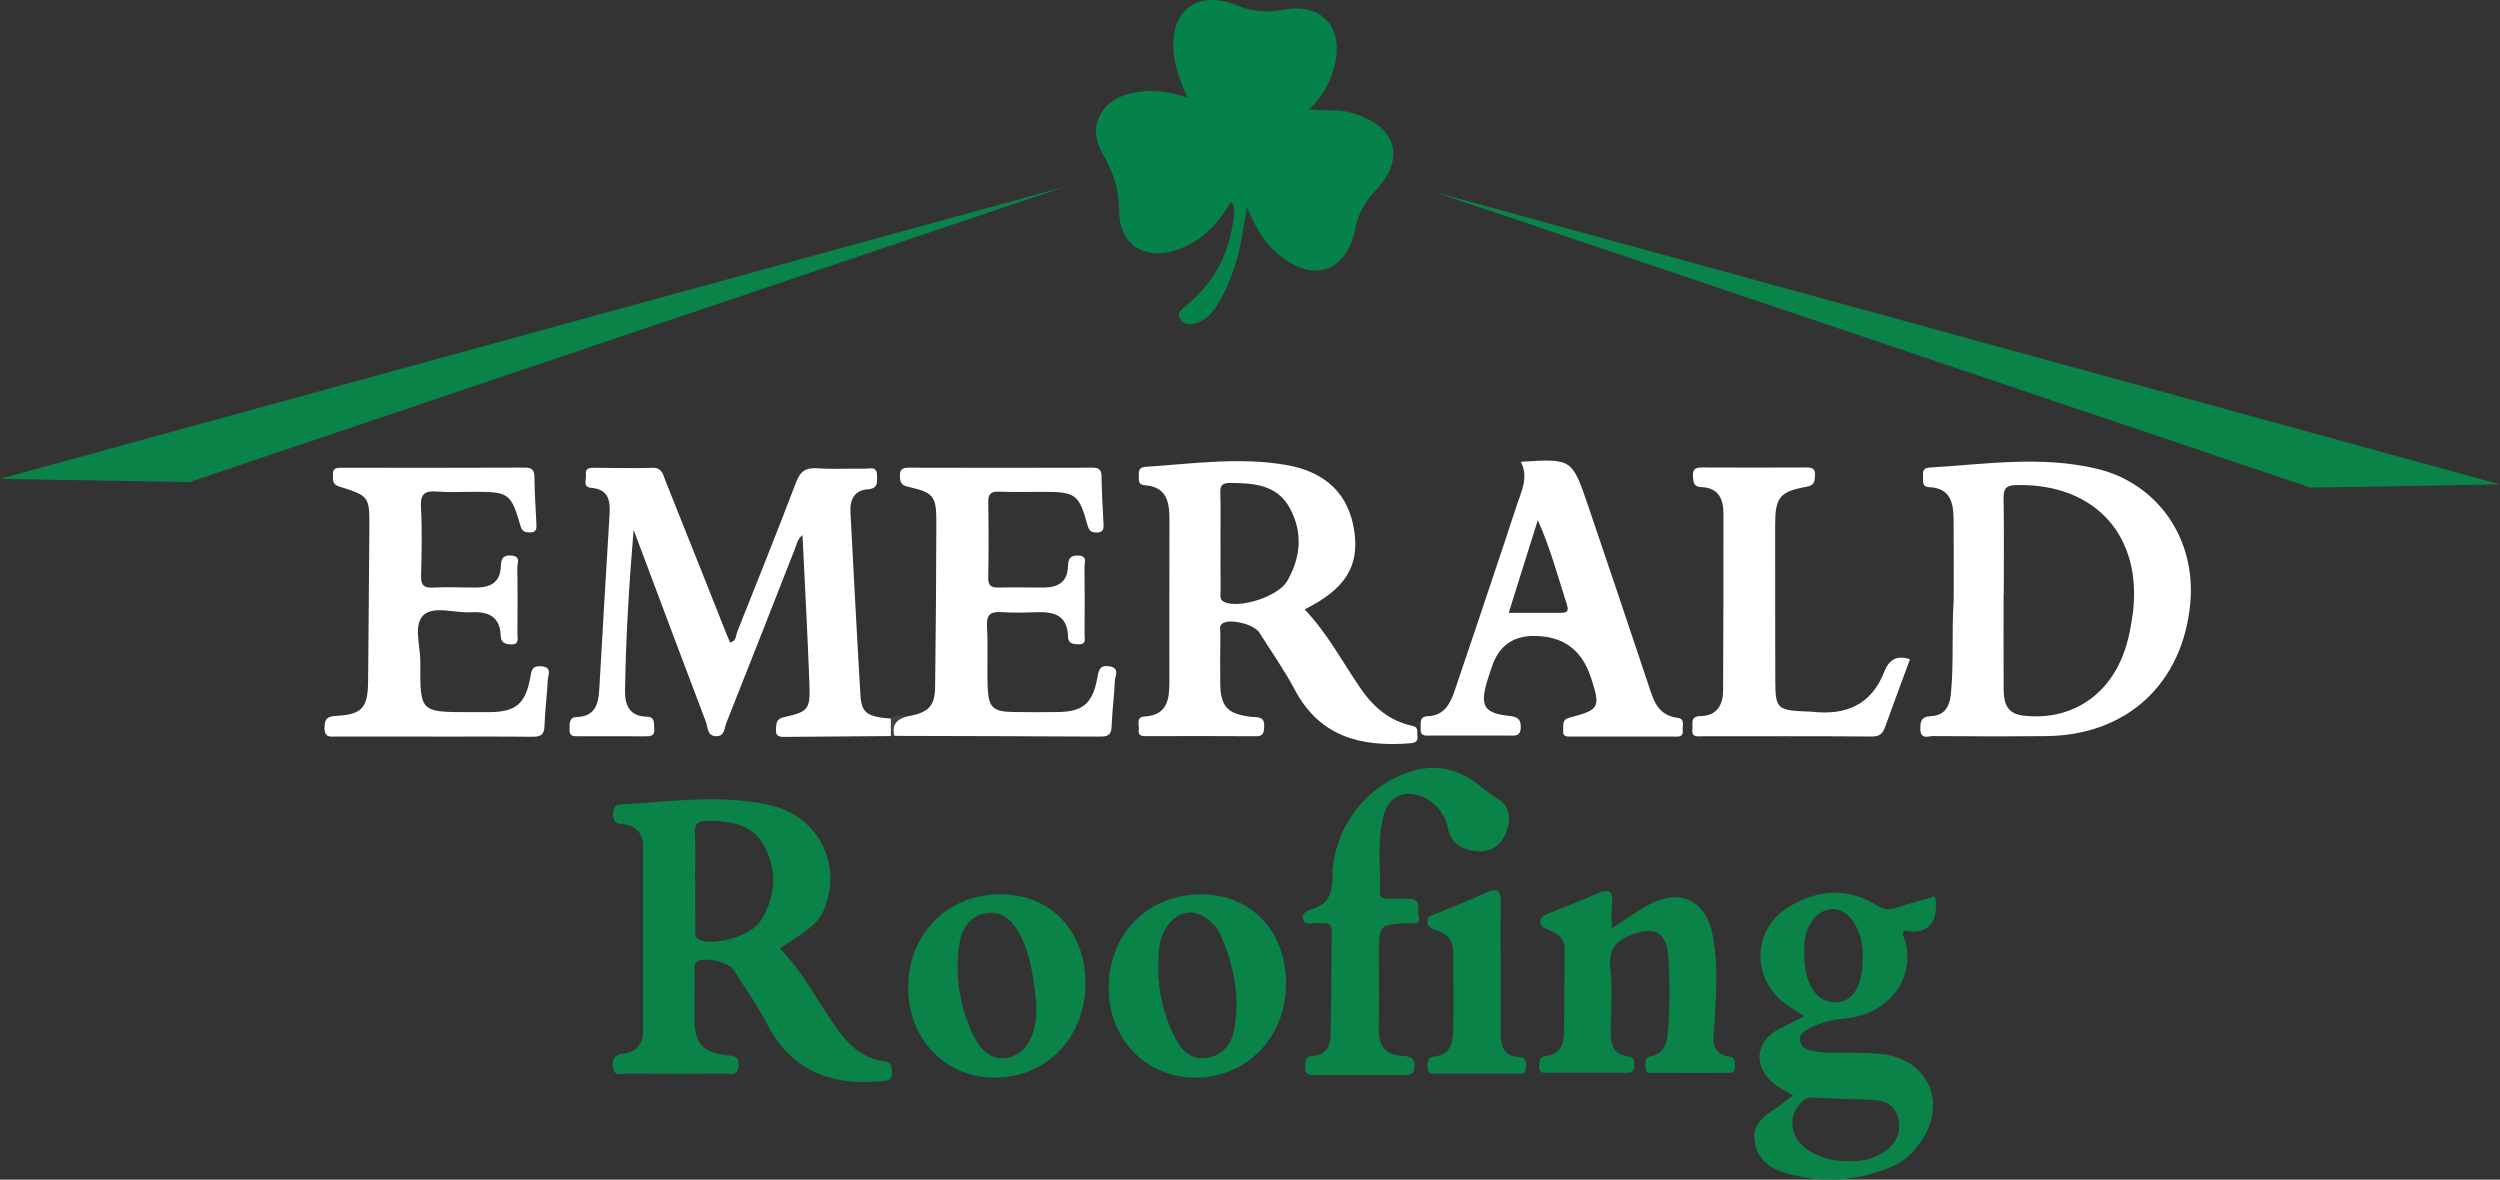 <svg width="231" height="109" viewBox="0 0 231 109" fill="none" xmlns="http://www.w3.org/2000/svg">
<rect x="0" y="0" width="231" height="109" fill="#333333" stroke="none"/>
<g clip-path="url(#clip0_3142_1601)">
<path d="M82.315 68.011C79.076 68.037 75.837 68.062 72.598 68.088C72.108 68.093 71.641 68.114 71.702 67.374C71.746 66.841 71.69 66.432 72.442 66.265C74.695 65.765 74.873 65.555 74.79 63.209C74.625 58.657 74.372 54.11 74.151 49.44C73.691 49.806 73.631 50.252 73.473 50.65C71.36 56.041 69.252 61.434 67.109 66.814C66.923 67.283 66.972 68.072 66.132 68.023C65.328 67.976 65.417 67.211 65.236 66.73C63.195 61.367 61.189 55.992 59.171 50.62C59.013 50.201 58.858 49.78 58.546 48.947C58.105 54.199 57.831 58.985 57.752 63.783C57.729 65.13 58.14 66.186 59.742 66.221C60.559 66.239 60.404 66.823 60.453 67.33C60.52 68.051 60.072 68.037 59.57 68.035C57.532 68.025 55.493 68.03 53.452 68.03C53.023 68.03 52.591 68.06 52.628 67.414C52.656 66.902 52.505 66.281 53.297 66.253C54.985 66.193 55.294 65.076 55.373 63.692C55.674 58.308 55.999 52.927 56.324 47.545C56.401 46.284 56.245 45.217 54.655 45.08C53.782 45.005 54.205 44.298 54.14 43.856C54.047 43.233 54.504 43.221 54.948 43.224C56.726 43.233 58.505 43.286 60.278 43.228C61.184 43.198 61.265 43.861 61.483 44.405C63.404 49.199 65.307 53.999 67.216 58.799C67.29 58.985 67.374 59.167 67.462 59.367C68.052 59.241 67.984 58.715 68.117 58.39C69.958 53.789 71.792 49.184 73.561 44.556C73.938 43.57 74.434 43.189 75.507 43.268C76.963 43.375 78.433 43.275 79.895 43.307C80.346 43.317 81.035 43.026 81.035 43.924C81.035 44.535 81.184 45.14 80.181 45.21C78.985 45.294 78.516 46.138 78.579 47.303C78.885 52.95 79.166 58.597 79.505 64.241C79.605 65.888 80.137 66.232 82.317 66.397C82.811 66.934 82.735 67.472 82.317 68.011H82.315Z" fill="white"/>
<path d="M40.067 68.055C37.088 68.055 34.109 68.055 31.133 68.055C30.58 68.055 29.974 68.216 29.986 67.26C29.995 66.476 30.181 66.195 31.031 66.151C33.462 66.03 33.991 65.4 34.012 62.948C34.049 58.239 34.1 53.527 34.128 48.817C34.147 45.87 34.142 45.84 31.323 44.947C30.641 44.731 30.799 44.296 30.766 43.854C30.72 43.235 31.121 43.219 31.576 43.219C37.221 43.224 42.863 43.233 48.507 43.207C49.224 43.205 49.373 43.496 49.382 44.133C49.406 45.545 49.484 46.956 49.561 48.368C49.587 48.829 49.591 49.208 48.964 49.196C48.514 49.187 48.254 49.138 48.091 48.58C47.216 45.575 47.002 45.447 43.859 45.442C42.709 45.442 41.553 45.512 40.411 45.422C39.301 45.333 38.825 45.582 38.895 46.84C39.011 48.926 38.96 51.026 38.909 53.12C38.888 53.952 39.048 54.348 39.998 54.294C41.351 54.217 42.714 54.303 44.072 54.287C45.317 54.273 46.211 53.803 46.273 52.396C46.301 51.778 46.357 51.282 47.216 51.329C48.163 51.38 47.792 52.047 47.799 52.466C47.836 54.506 47.822 56.548 47.81 58.59C47.808 59.011 48.012 59.569 47.195 59.541C46.619 59.52 46.285 59.336 46.266 58.753C46.208 56.938 45.089 56.487 43.529 56.576C42.025 56.659 40.074 55.948 39.129 56.839C38.17 57.741 38.855 59.713 38.841 61.213C38.802 65.8 38.827 65.802 43.35 65.802C43.977 65.802 44.604 65.806 45.231 65.802C47.629 65.776 48.528 65.062 48.981 62.702C49.106 62.048 49.085 61.485 50.023 61.564C51.063 61.653 50.634 62.374 50.613 62.839C50.552 64.248 50.348 65.653 50.313 67.065C50.292 67.93 49.916 68.083 49.159 68.076C46.129 68.044 43.097 68.062 40.067 68.062V68.055Z" fill="white"/>
<path d="M83.9 66.186C85.818 65.83 86.385 65.248 86.406 63.423C86.466 58.394 86.512 53.366 86.519 48.338C86.522 45.803 86.296 45.529 83.87 44.968C83.241 44.822 83.171 44.524 83.153 43.998C83.129 43.359 83.408 43.212 83.993 43.214C89.642 43.231 95.289 43.231 100.938 43.214C101.527 43.214 101.771 43.391 101.781 44.01C101.806 45.475 101.88 46.94 101.966 48.405C101.996 48.903 101.922 49.21 101.328 49.203C100.847 49.196 100.638 49.078 100.49 48.543C99.693 45.649 99.391 45.449 96.373 45.445C95.013 45.445 93.652 45.484 92.294 45.428C91.525 45.398 91.302 45.677 91.314 46.419C91.351 48.724 91.356 51.029 91.311 53.334C91.295 54.11 91.569 54.313 92.301 54.289C93.71 54.245 95.124 54.303 96.536 54.285C97.803 54.269 98.653 53.724 98.679 52.336C98.692 51.65 98.888 51.271 99.682 51.334C100.504 51.399 100.202 51.985 100.206 52.371C100.234 54.466 100.227 56.562 100.213 58.657C100.211 59.025 100.401 59.541 99.689 59.532C99.175 59.525 98.7 59.483 98.688 58.841C98.648 56.806 97.334 56.508 95.704 56.569C94.66 56.606 93.61 56.627 92.568 56.562C91.604 56.501 91.14 56.711 91.2 57.832C91.302 59.713 91.189 61.604 91.26 63.486C91.332 65.388 91.753 65.758 93.638 65.79C94.996 65.814 96.357 65.809 97.717 65.793C100.016 65.767 100.924 65.039 101.37 62.762C101.507 62.055 101.514 61.406 102.517 61.569C103.513 61.732 103.025 62.465 103.009 62.92C102.96 64.332 102.756 65.737 102.712 67.148C102.686 67.96 102.296 68.065 101.623 68.06C95.296 68.025 88.971 68.014 82.644 67.995C82.069 66.697 82.688 66.232 83.903 66.181L83.9 66.186Z" fill="white"/>
<path d="M125.614 99.339C124.255 99.339 122.897 99.339 121.539 99.339C121.056 99.339 120.573 99.376 120.599 98.65C120.617 98.12 120.529 97.604 121.332 97.564C122.528 97.504 122.927 96.641 122.948 95.622C123.013 92.431 123.016 89.241 123.05 86.05C123.062 84.945 122.224 85.426 121.704 85.294C121.256 85.182 120.557 85.657 120.399 84.889C120.276 84.294 120.882 84.119 121.302 83.982C122.777 83.505 123.102 82.522 123.115 81.024C123.164 76.117 126.83 71.851 131.451 71.03C132.913 70.77 134.235 71.086 135.514 71.779C136.566 72.349 137.388 73.228 138.428 73.842C139.514 74.484 139.649 75.714 139.168 76.919C138.655 78.21 137.657 78.784 136.324 78.638C135.045 78.496 134.044 77.898 133.775 76.491C133.471 74.903 132.143 73.614 130.575 73.381C129.259 73.188 128.226 73.898 127.836 75.386C127.23 77.7 127.571 80.073 127.499 82.422C127.48 83.029 127.898 83.052 128.342 83.047C128.969 83.04 129.596 83.033 130.223 83.054C131.455 83.094 130.921 84.138 131.082 84.722C131.314 85.566 130.538 85.264 130.167 85.284C127.413 85.433 127.413 85.422 127.413 88.24C127.413 90.492 127.453 92.743 127.402 94.992C127.364 96.574 127.973 97.504 129.619 97.571C130.26 97.597 130.701 97.697 130.694 98.53C130.687 99.46 130.097 99.334 129.531 99.337C128.223 99.337 126.919 99.337 125.611 99.337L125.614 99.339Z" fill="#0A8349"/>
<path d="M176.482 60.92C175.688 63.074 174.917 65.12 174.181 67.179C173.963 67.79 173.675 68.058 172.957 68.053C167.731 68.014 162.505 68.032 157.278 68.032C156.819 68.032 156.28 68.151 156.375 67.372C156.438 66.853 156.143 66.183 157.116 66.167C158.639 66.141 159.208 65.16 159.215 63.783C159.24 58.341 159.254 52.896 159.247 47.454C159.247 46.115 158.788 45.063 157.218 45.012C156.468 44.987 156.454 44.531 156.429 43.956C156.398 43.282 156.735 43.194 157.283 43.196C160.471 43.21 163.659 43.21 166.846 43.196C167.374 43.196 167.747 43.224 167.706 43.924C167.671 44.487 167.673 44.84 166.928 44.975C164.425 45.426 164.023 45.982 164.025 48.51C164.03 53.327 164.021 58.141 164.037 62.958C164.046 65.427 164.244 65.616 166.689 65.734C166.949 65.746 167.213 65.737 167.471 65.767C170.554 66.109 172.906 65.139 174.102 62.076C174.515 61.016 175.214 60.481 176.482 60.922V60.92Z" fill="white"/>
<path d="M148.929 85.775C150.141 84.996 151.191 84.226 152.324 83.61C155.242 82.024 157.65 83.191 158.258 86.452C158.781 89.259 158.574 92.083 158.386 94.901C158.305 96.113 158.056 97.395 159.849 97.634C160.399 97.709 160.322 98.246 160.304 98.657C160.28 99.211 159.849 99.132 159.498 99.134C157.304 99.141 155.107 99.144 152.913 99.132C152.537 99.132 152.01 99.281 152.033 98.595C152.047 98.185 151.957 97.709 152.537 97.599C153.882 97.343 154.042 96.255 154.125 95.211C154.313 92.862 154.318 90.499 154.13 88.15C153.979 86.266 152.881 85.615 151.086 86.243C149.619 86.754 148.572 87.443 148.788 89.368C149.008 91.334 148.846 93.341 148.834 95.332C148.827 96.478 149.045 97.443 150.424 97.597C151.019 97.662 150.993 98.081 151.005 98.516C151.021 99.162 150.573 99.12 150.153 99.12C147.801 99.123 145.449 99.125 143.097 99.12C142.698 99.12 142.217 99.223 142.224 98.555C142.229 98.071 142.182 97.641 142.886 97.562C144.111 97.422 144.502 96.52 144.518 95.436C144.555 92.871 144.534 90.306 144.569 87.743C144.583 86.713 143.958 86.268 143.132 85.933C142.756 85.782 142.296 85.673 142.331 85.117C142.363 84.582 142.823 84.512 143.204 84.357C144.652 83.768 146.113 83.205 147.541 82.575C148.641 82.089 149.106 82.296 148.943 83.577C148.86 84.245 148.929 84.931 148.929 85.778V85.775Z" fill="#0A8349"/>
<path d="M138.662 89.557C138.662 91.49 138.66 93.422 138.665 95.355C138.667 96.525 138.815 97.602 140.346 97.66C141.03 97.685 141.007 98.16 141.003 98.653C140.993 99.318 140.515 99.209 140.118 99.209C137.666 99.216 135.214 99.213 132.765 99.209C132.359 99.209 131.892 99.288 131.899 98.632C131.903 98.15 131.848 97.685 132.542 97.618C133.993 97.476 134.244 96.348 134.274 95.229C134.339 92.829 134.283 90.424 134.286 88.022C134.286 86.931 133.735 86.275 132.721 85.957C132.328 85.833 131.91 85.736 131.897 85.173C131.883 84.575 132.377 84.561 132.728 84.41C134.211 83.777 135.734 83.236 137.183 82.531C138.483 81.898 138.706 82.412 138.676 83.598C138.627 85.582 138.662 87.568 138.665 89.555L138.662 89.557Z" fill="#0A8349"/>
<path d="M83.9 66.186C82.93 66.407 82.368 66.914 82.642 68C82.533 68.004 82.424 68.007 82.315 68.011C82.315 67.474 82.315 66.934 82.315 66.397C82.79 65.934 83.359 66.151 83.903 66.186H83.9Z" fill="#444445"/>
<path d="M124.996 10.454C123.701 10.056 122.368 10.296 120.952 10.103C122.324 8.852 123.016 7.403 123.364 5.812C124.107 2.409 122.003 0.226 118.588 0.9C117.035 1.207 115.632 1.042 114.167 0.458C110.624 -0.956 108.105 1.002 108.435 4.807C108.556 6.205 109.069 7.491 109.712 9.042C107.801 8.347 106.111 8.228 104.404 8.645C101.662 9.317 100.445 11.771 101.878 14.194C102.9 15.922 103.42 17.617 103.424 19.641C103.431 22.56 105.716 24.02 108.497 23.167C110.891 22.429 112.498 20.794 113.71 18.69C114.021 18.797 113.93 19.117 114.049 19.327C113.842 22.964 112.38 25.978 109.554 28.283C109.155 28.609 108.758 28.853 109.025 29.397C109.296 29.948 109.819 30.027 110.371 29.895C111.235 29.69 111.848 29.123 112.326 28.416C113.062 27.327 113.547 26.118 113.998 24.885C114.625 23.167 114.797 21.339 115.231 19.173C116.013 21.055 116.828 22.436 118.103 23.492C121.358 26.19 124.386 25.199 125.238 21.087C125.516 19.745 126.078 18.678 127.016 17.697C129.944 14.633 129.078 11.708 124.992 10.452L124.996 10.454Z" fill="#05824A"/>
<path d="M130.965 67.948C130.914 67.583 131.123 67.195 130.448 67.051C128.377 66.604 126.879 65.316 125.695 63.578C124.023 61.13 122.63 58.487 120.548 56.311C124.288 54.434 125.6 52.357 125.145 49.129C124.666 45.728 122.577 43.603 118.825 42.959C114.504 42.217 110.181 42.849 105.86 43.135C105.259 43.175 105.198 43.48 105.228 43.947C105.254 44.345 105.112 44.791 105.776 44.838C107.84 44.98 108.063 46.424 108.056 48.075C108.038 53.045 108.056 58.018 108.049 62.988C108.049 64.595 107.891 66.083 105.755 66.207C104.915 66.255 105.296 66.983 105.221 67.437C105.136 67.956 105.468 68.023 105.883 68.021C109.278 68.014 112.674 68.002 116.069 68.028C116.749 68.032 116.772 67.69 116.809 67.158C116.879 66.127 116.145 66.302 115.563 66.23C113.396 65.962 112.763 65.269 112.749 63.088C112.737 61.571 112.742 60.053 112.765 58.536C112.77 58.206 112.593 57.804 113.023 57.569C113.768 57.162 115.89 57.699 116.357 58.441C117.471 60.206 118.679 61.923 119.656 63.76C121.98 68.125 125.813 69.025 130.278 68.681C130.819 68.639 131.04 68.481 130.965 67.951V67.948ZM118.922 53.71C118.1 55.12 114.581 56.234 113.176 55.652C112.614 55.42 112.79 54.971 112.786 54.596C112.763 53.083 112.777 51.568 112.777 50.054H112.77C112.77 48.54 112.8 47.024 112.756 45.512C112.737 44.824 112.976 44.621 113.647 44.626C115.846 44.635 118.021 44.77 119.206 46.996C120.404 49.247 120.185 51.543 118.922 53.713V53.71Z" fill="white"/>
<path d="M81.648 98.048C79.477 97.764 78.186 96.287 77.028 94.613C75.403 92.264 74.091 89.692 72.057 87.624C75.212 85.631 75.755 85.115 76.29 83.629C77.75 79.561 75.44 75.333 71.066 74.372C66.51 73.372 61.911 74.082 57.33 74.33C56.768 74.361 56.668 74.7 56.654 75.175C56.638 75.721 56.777 76.096 57.397 76.137C58.7 76.224 59.422 76.898 59.422 78.235C59.429 83.887 59.431 89.536 59.422 95.188C59.422 96.378 58.922 97.195 57.634 97.343C56.921 97.425 56.522 97.722 56.617 98.56C56.728 99.534 57.434 99.195 57.917 99.199C60.947 99.23 63.977 99.225 67.007 99.204C67.501 99.199 68.17 99.497 68.24 98.499C68.307 97.527 67.773 97.576 67.109 97.495C64.897 97.225 64.198 96.434 64.172 94.243C64.156 92.778 64.172 91.313 64.191 89.848C64.195 89.501 64.056 89.096 64.423 88.834C65.052 88.382 67.33 88.896 67.78 89.606C68.813 91.238 69.946 92.822 70.829 94.534C73.072 98.899 76.719 100.332 81.363 99.904C81.892 99.855 82.417 99.951 82.424 99.144C82.428 98.548 82.34 98.136 81.648 98.046V98.048ZM70.248 85.138C69.398 86.447 66.139 87.399 64.697 86.875C64.133 86.671 64.256 86.222 64.249 85.843C64.225 84.326 64.239 82.808 64.239 81.291C64.235 81.291 64.23 81.291 64.223 81.291C64.223 79.879 64.286 78.463 64.202 77.054C64.142 76.044 64.53 75.837 65.458 75.844C67.659 75.865 69.712 76.212 70.754 78.421C71.832 80.705 71.63 83.005 70.248 85.136V85.138Z" fill="#0A8349"/>
<path d="M193.693 43.3C188.562 42.091 183.399 42.898 178.246 43.207C177.603 43.247 177.689 43.698 177.689 44.105C177.689 44.517 177.615 44.989 178.249 45.014C180.283 45.098 180.503 46.54 180.515 48.098C180.536 50.559 180.52 53.017 180.52 55.478C180.325 58.355 180.543 61.234 180.262 64.109C180.146 65.304 179.681 66.125 178.383 66.176C177.506 66.211 177.408 66.721 177.445 67.437C177.494 68.358 178.177 68.011 178.599 68.014C182.101 68.039 185.602 68.051 189.103 68.014C196.54 67.937 201.699 63.153 202.382 55.734C202.929 49.782 199.379 44.638 193.691 43.296L193.693 43.3ZM197.039 56.885C196.844 58.285 196.565 59.648 195.992 60.955C194.362 64.672 190.919 66.618 186.9 66.114C185.347 65.918 185.145 64.853 185.138 63.634C185.121 60.709 185.133 57.783 185.133 54.855H185.149C185.149 51.929 185.182 49.001 185.131 46.077C185.114 45.145 185.342 44.84 186.338 44.819C193.666 44.673 198.058 49.601 197.044 56.885H197.039Z" fill="white"/>
<path d="M155.022 66.328C153.099 66.104 152.751 64.583 152.268 63.139C150.429 57.653 148.597 52.164 146.728 46.689C145.254 42.365 145.231 42.375 140.522 42.668C141.239 44.038 140.631 45.277 140.199 46.542C139.83 47.629 139.486 48.724 139.122 49.81C137.548 54.508 135.985 59.208 134.385 63.895C133.986 65.062 133.408 66.13 131.931 66.176C131.1 66.202 131.304 66.83 131.27 67.321C131.214 68.086 131.762 67.965 132.217 67.965C134.62 67.967 137.023 67.967 139.426 67.965C139.935 67.965 140.473 68.088 140.515 67.253C140.559 66.395 140.157 66.23 139.415 66.146C137.148 65.89 136.749 65.246 137.383 63.037C137.513 62.585 137.682 62.146 137.822 61.699C138.435 59.741 139.741 58.762 141.741 58.762C144.399 58.762 146.144 60.02 146.977 62.537C147.908 65.351 147.829 65.581 145.068 66.295C144.258 66.504 144.49 66.993 144.437 67.46C144.36 68.125 144.827 68.058 145.245 68.058C148.379 68.058 151.513 68.058 154.648 68.058C155.052 68.058 155.544 68.151 155.484 67.481C155.444 67.051 155.709 66.411 155.022 66.332V66.328ZM144.028 56.627C142.565 56.622 141.102 56.627 139.405 56.627C140.315 53.724 141.17 51.003 142.094 48.059C143.285 50.719 143.965 53.338 144.792 55.904C145.038 56.671 144.52 56.629 144.03 56.627H144.028Z" fill="white"/>
<path d="M178.878 83.18C178.873 83.091 178.801 83.008 178.725 82.845C177.543 83.189 176.336 83.496 175.163 83.896C174.504 84.122 174.012 84.031 173.417 83.659C170.694 81.952 167.915 82.215 165.279 83.796C161.92 85.81 161.804 90.452 164.973 92.748C165.507 93.134 166.076 93.471 166.728 93.897C165.862 94.332 165.117 94.685 164.388 95.073C162.173 96.248 161.954 98.53 163.926 100.144C164.402 100.534 164.989 100.79 165.69 101.209C165.068 101.674 164.55 102.113 163.981 102.474C162.92 103.144 161.966 103.911 162.112 105.309C162.268 106.804 163.194 107.777 164.594 108.249C168 109.4 171.365 109.195 174.68 107.858C175.834 107.393 176.712 106.602 177.42 105.597C179.976 101.96 178.237 97.89 173.849 97.39C172.247 97.206 170.612 97.318 168.994 97.264C168.425 97.246 167.854 97.176 167.297 97.06C166.821 96.96 166.396 96.699 166.324 96.16C166.252 95.606 166.635 95.32 167.072 95.085C168.093 94.532 169.161 94.229 170.341 94.129C174.418 93.787 176.967 90.557 176.064 86.987C175.98 86.657 175.648 86.357 175.943 85.982C178.042 86.368 179.02 85.434 178.876 83.18H178.878ZM166.403 101.879C166.71 101.551 167.016 101.393 167.485 101.416C169.303 101.509 171.123 101.572 172.944 101.62C174.162 101.653 175.11 102.093 175.4 103.355C175.683 104.59 175.219 105.628 174.211 106.358C173.211 107.086 172.036 107.312 170.81 107.305C169.482 107.295 168.212 107.014 167.095 106.288C165.409 105.193 165.133 103.232 166.401 101.879H166.403ZM172.105 88.45C172.124 91.189 171.211 92.601 169.547 92.62C167.982 92.638 166.858 91.099 166.733 88.729C166.663 87.415 166.642 86.101 167.524 84.984C168.593 83.633 170.199 83.671 171.195 85.078C171.957 86.152 172.143 87.378 172.105 88.45Z" fill="#0A8349"/>
<path d="M92.445 82.633C87.594 82.617 83.968 86.24 83.917 91.152C83.868 95.953 87.286 99.555 91.908 99.574C96.656 99.592 100.281 95.855 100.297 90.924C100.313 86.033 97.109 82.65 92.445 82.633ZM95.755 93.78C95.567 96.127 94.576 97.527 92.941 97.76C91.497 97.964 90.374 96.964 89.507 94.708C88.614 92.378 88.272 89.973 88.602 87.496C88.799 86.015 89.412 84.705 91.014 84.396C92.656 84.08 93.633 85.152 94.309 86.485C95.368 88.575 95.542 90.873 95.758 92.818C95.758 93.362 95.772 93.573 95.758 93.78H95.755Z" fill="#0A8349"/>
<path d="M110.991 82.638C106.122 82.629 102.51 86.219 102.44 91.134C102.375 95.918 105.8 99.539 110.42 99.572C115.161 99.604 118.804 95.867 118.829 90.941C118.855 86.057 115.637 82.647 110.991 82.638ZM114.077 94.92C113.824 96.432 113.041 97.564 111.407 97.757C109.839 97.941 109.043 96.853 108.453 95.648C107.504 93.706 107.025 91.634 107.023 89.459C107.049 88.213 106.998 86.954 107.685 85.822C108.758 84.056 110.536 83.817 111.982 85.273C112.238 85.529 112.507 85.808 112.656 86.129C113.949 88.924 114.592 91.838 114.074 94.922L114.077 94.92Z" fill="#0A8349"/>
<path d="M0 44.249L17.518 44.545L98.481 17.227L0 44.249Z" fill="#0A8349"/>
<path d="M231 44.759L213.482 45.054L132.519 17.736L231 44.759Z" fill="#0A8349"/>
</g>
<defs>
<clipPath id="clip0_3142_1601">
<rect width="231" height="109" fill="white"/>
</clipPath>
</defs>
</svg>
